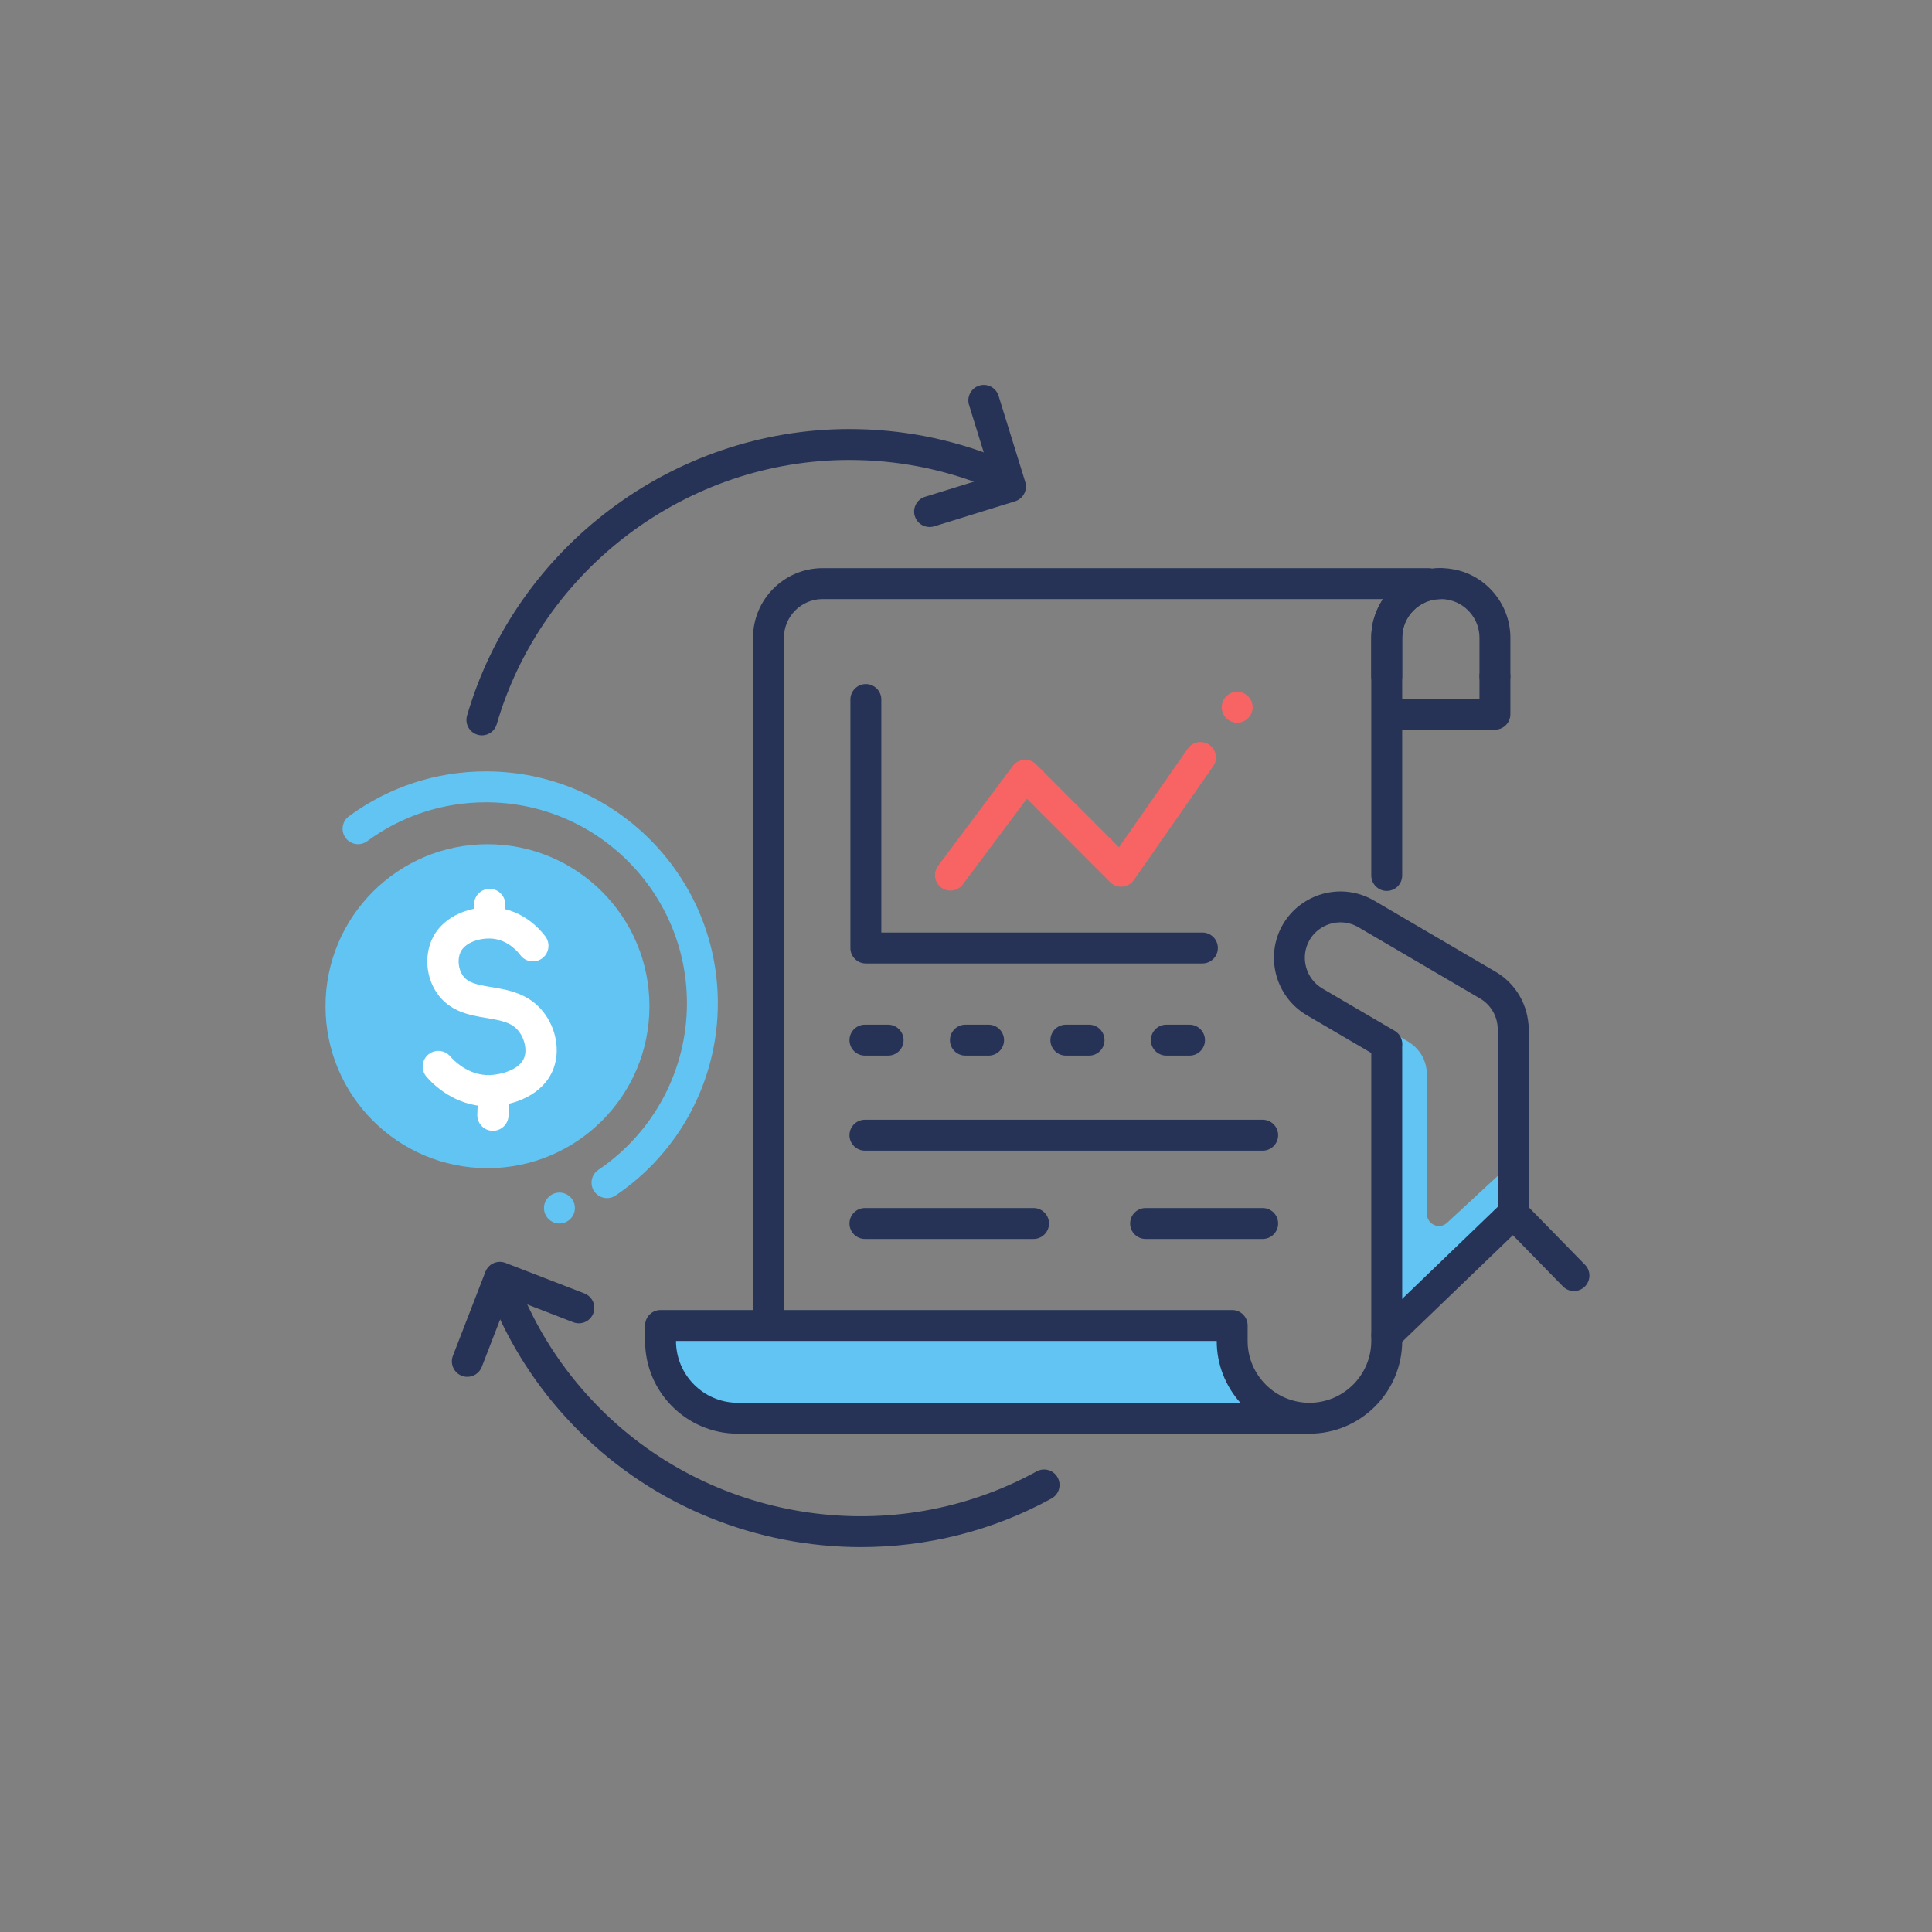 <?xml version="1.0" encoding="utf-8"?>
<!-- Generator: Adobe Illustrator 17.0.0, SVG Export Plug-In . SVG Version: 6.00 Build 0)  -->
<!DOCTYPE svg PUBLIC "-//W3C//DTD SVG 1.1//EN" "http://www.w3.org/Graphics/SVG/1.1/DTD/svg11.dtd">
<svg version="1.1" xmlns="http://www.w3.org/2000/svg" xmlns:xlink="http://www.w3.org/1999/xlink" x="0px" y="0px" width="250px"
	 height="250px" viewBox="0 0 250 250" enable-background="new 0 0 250 250" xml:space="preserve">
<rect x="0" y="0" width="250" height="250" fill="#808080" stroke="none"/>
<g id="background">
</g>
<g id="text">
</g>
<g id="color">
	<g>
		<path fill="#61C4F2" d="M194.935,151.114l-7.668,7.097c-0.978,0.945-2.616,0.244-2.616-1.116v-18.089
			c0-0.049-0.016-0.098-0.016-0.147c0-0.179-0.032-0.342-0.049-0.521c-0.033-0.147-0.049-0.293-0.081-0.44
			c-0.033-0.163-0.081-0.31-0.13-0.456c-0.049-0.147-0.098-0.293-0.163-0.44c-0.065-0.147-0.147-0.277-0.228-0.424
			c-0.081-0.13-0.147-0.261-0.244-0.391c-0.082-0.13-0.196-0.244-0.31-0.375c-0.098-0.114-0.196-0.228-0.31-0.342l-0.342-0.293
			c-0.147-0.098-0.277-0.212-0.424-0.293c-0.049-0.033-0.082-0.065-0.13-0.098l-1.418-0.823c0,0,0-0.008-0.008-0.008l-0.456-0.269
			l-0.579-0.334v-0.016h-6.421l4.791,2.803v38.395c0.587-0.236,1.141-0.603,1.613-1.076l1.646-1.646l14.716-14.7v-4.889
			C194.479,152.222,196.206,149.891,194.935,151.114z"/>
		<circle fill="#61C4F2" cx="63.08" cy="130.2" r="20.96"/>
		<path fill="#61C4F2" d="M159.427,173.518v-2h-29.968h-23.992h-0.008h-20v2c0,5.5,4.5,10,10,10c0,0,0.005-0.001,0.008-0.001
			l0.001,0.001h73.96C163.927,183.518,159.427,179.018,159.427,173.518z"/>
	</g>
</g>
<g id="icons">
	<g>
		<g>
			<path fill="#263357" d="M179.461,174.756c-0.524,0-1.048-0.205-1.44-0.613c-0.767-0.795-0.742-2.062,0.053-2.828l16.345-15.739
				c0.793-0.761,2.05-0.744,2.817,0.043l7.863,8.043c0.773,0.79,0.758,2.056-0.031,2.828c-0.791,0.773-2.057,0.758-2.828-0.032
				l-6.477-6.624l-14.914,14.362C180.46,174.571,179.96,174.756,179.461,174.756z"/>
		</g>
		<g>
			<path fill="#263357" d="M195.809,159.018c-1.105,0-2-0.895-2-2v-24.005c0-1.105,0.895-2,2-2c1.104,0,2,0.895,2,2v24.005
				C197.809,158.122,196.913,159.018,195.809,159.018z"/>
		</g>
		<g>
			<path fill="#263357" d="M179.459,137.115c-0.343,0-0.69-0.088-1.009-0.274l-9.355-5.476c-4.082-2.403-5.462-7.679-3.08-11.762
				c1.538-2.624,4.391-4.251,7.447-4.251c1.502,0,2.992,0.403,4.31,1.164l15.785,9.246c2.62,1.536,4.248,4.382,4.248,7.43
				c0,1.105-0.895,2-2,2c-1.104,0-2-0.895-2-2c0-1.634-0.87-3.158-2.27-3.979l-15.778-9.242c-0.697-0.403-1.495-0.62-2.295-0.62
				c-1.642,0-3.174,0.87-3.994,2.271c-1.273,2.183-0.533,5.007,1.652,6.293l9.35,5.473c0.953,0.558,1.273,1.783,0.715,2.736
				C180.815,136.761,180.147,137.115,179.459,137.115z"/>
		</g>
		<g>
			<g>
				<g>
					<path fill="#FFFFFF" d="M63.783,146.325c-0.025,0-0.049-0.001-0.074-0.001c-1.116-0.041-1.988-0.978-1.947-2.094l0.056-1.536
						c0.04-1.116,0.952-2.002,2.094-1.948c1.116,0.041,1.988,0.978,1.947,2.094l-0.056,1.536
						C65.764,145.467,64.866,146.325,63.783,146.325z"/>
				</g>
				<g>
					<path fill="#FFFFFF" d="M63.305,120.698c-0.024,0-0.05-0.001-0.074-0.002c-1.116-0.04-1.988-0.979-1.947-2.095l0.059-1.636
						c0.04-1.116,0.984-1.989,2.094-1.947c1.116,0.04,1.988,0.979,1.947,2.095l-0.06,1.636
						C65.285,119.84,64.388,120.698,63.305,120.698z"/>
				</g>
				<g>
					<path fill="#FFFFFF" d="M63.192,143.16c-4.361,0-7.22-2.92-8.007-3.836c-0.729-0.847-0.632-2.124,0.215-2.852
						c0.848-0.728,2.123-0.631,2.852,0.214c0.363,0.423,2.309,2.525,5.146,2.425c1.465-0.053,3.855-0.698,4.438-2.259
						c0.366-0.98,0.073-2.407-0.696-3.392c-0.886-1.134-2.172-1.398-4.198-1.735c-2.114-0.352-4.746-0.79-6.412-3.238
						c-1.38-2.026-1.627-4.748-0.63-6.936c1.479-3.245,5.337-4.398,8.28-4.105c3.516,0.354,5.641,2.723,6.391,3.725
						c0.67,0.894,0.488,2.162-0.406,2.831c-0.895,0.671-2.163,0.487-2.83-0.406c-0.336-0.449-1.585-1.927-3.559-2.126
						c-1.596-0.162-3.602,0.454-4.196,1.759c-0.403,0.885-0.28,2.139,0.294,2.981c0.66,0.971,1.791,1.201,3.731,1.524
						c2.149,0.357,4.822,0.802,6.723,3.235c1.653,2.117,2.163,4.98,1.298,7.296c-1.284,3.438-5.156,4.78-8.083,4.886
						C63.425,143.158,63.308,143.16,63.192,143.16z"/>
				</g>
			</g>
		</g>
		<g>
			<path fill="#263357" d="M193.443,89.518c-1.105,0-2-0.896-2-2v-5c0-2.458-1.828-4.583-4.253-4.941
				c-0.246-0.043-0.466-0.059-0.747-0.059c-2.757,0-5,2.243-5,5v5c0,1.104-0.896,2-2,2c-1.105,0-2-0.896-2-2v-5c0-4.962,4.037-9,9-9
				c0.52,0,0.961,0.035,1.388,0.111c4.316,0.637,7.612,4.463,7.612,8.889v5C195.443,88.622,194.547,89.518,193.443,89.518z"/>
		</g>
		<g>
			<g>
				<path fill="#263357" d="M99.483,172.723c-1.104,0-2-0.896-2-2V133.91c-0.026-0.127-0.04-0.258-0.04-0.392v-51
					c0-4.962,4.037-9,9-9h78.398c1.104,0,2,0.896,2,2s-0.896,2-2,2h-78.398c-2.757,0-5,2.243-5,5v50.608
					c0.026,0.127,0.04,0.258,0.04,0.392v37.205C101.483,171.827,100.587,172.723,99.483,172.723z"/>
			</g>
			<g>
				<path fill="#263357" d="M179.443,115.285c-1.105,0-2-0.896-2-2V82.518c0-4.962,4.037-9,9-9c1.104,0,2,0.896,2,2s-0.896,2-2,2
					c-2.757,0-5,2.243-5,5v30.767C181.443,114.389,180.547,115.285,179.443,115.285z"/>
			</g>
			<g>
				<path fill="#263357" d="M169.443,185.518c-1.105,0-2-0.895-2-2c0-1.104,0.895-2,2-2c4.411,0,8-3.589,8-8v-37.8
					c0-1.104,0.895-2,2-2c1.104,0,2,0.896,2,2v37.8C181.443,180.135,176.06,185.518,169.443,185.518z"/>
			</g>
		</g>
		<g>
			<path fill="#263357" d="M193.443,94.418H180.49c-1.104,0-2-0.896-2-2s0.896-2,2-2h10.952v-2.9c0-1.104,0.895-2,2-2
				c1.104,0,2,0.896,2,2v4.9C195.443,93.522,194.547,94.418,193.443,94.418z"/>
		</g>
		<g>
			<path fill="#263357" d="M169.443,185.518h-73.96c0,0-0.006,0-0.009,0c-6.617,0-12-5.383-12-12v-2c0-1.104,0.895-2,2-2h73.969
				c1.104,0,2,0.896,2,2v2c0,4.411,3.589,8,8,8c1.104,0,2,0.896,2,2C171.443,184.622,170.547,185.518,169.443,185.518z
				 M95.523,181.518h64.983c-1.904-2.124-3.064-4.93-3.064-8H87.474c0,4.399,3.569,7.981,7.964,8
				C95.467,181.517,95.495,181.518,95.523,181.518z"/>
		</g>
		<g>
			<path fill="#F86464" d="M122.988,115.241c-0.416,0-0.836-0.129-1.195-0.398c-0.885-0.662-1.066-1.914-0.404-2.799l9.666-12.932
				c0.348-0.465,0.88-0.756,1.459-0.798c0.594-0.041,1.148,0.171,1.558,0.582l10.728,10.743l8.9-12.765
				c0.632-0.905,1.88-1.128,2.784-0.497c0.906,0.632,1.129,1.878,0.497,2.785l-10.268,14.725c-0.339,0.486-0.875,0.796-1.465,0.848
				c-0.586,0.055-1.172-0.16-1.591-0.579l-10.783-10.798l-8.282,11.08C124.199,114.963,123.598,115.241,122.988,115.241z"/>
		</g>
		<g>
			<path fill="#263357" d="M155.59,124.671h-43.548c-1.104,0-2-0.896-2-2V90.518c0-1.104,0.896-2,2-2c1.104,0,2,0.896,2,2v30.153
				h41.548c1.104,0,2,0.896,2,2S156.695,124.671,155.59,124.671z"/>
		</g>
		<g>
			<path fill="#263357" d="M62.359,95.155c-0.186,0-0.373-0.026-0.561-0.08c-1.061-0.309-1.67-1.419-1.36-2.479
				c6.356-21.83,26.692-37.077,49.452-37.077c6.644,0,13.111,1.247,19.222,3.707c1.024,0.413,1.52,1.578,1.108,2.603
				c-0.413,1.023-1.577,1.522-2.603,1.108c-5.634-2.268-11.598-3.418-17.728-3.418c-20.992,0-39.749,14.062-45.612,34.195
				C64.024,94.587,63.225,95.155,62.359,95.155z"/>
		</g>
		<g>
			<path fill="#263357" d="M120.286,68.198c-0.854,0-1.644-0.551-1.909-1.409c-0.327-1.055,0.264-2.175,1.318-2.502l8.559-2.651
				l-2.86-9.234c-0.327-1.055,0.264-2.175,1.318-2.502c1.054-0.328,2.175,0.264,2.502,1.319l3.452,11.145
				c0.327,1.055-0.264,2.175-1.318,2.503l-10.469,3.243C120.682,68.169,120.483,68.198,120.286,68.198z"/>
		</g>
		<g>
			<g>
				<path fill="#263357" d="M111.422,200.192c-13.393,0-26.669-5.169-36.539-15.04c-4.697-4.697-8.389-10.152-10.971-16.213
					c-0.433-1.016,0.04-2.191,1.056-2.624c1.015-0.433,2.19,0.04,2.624,1.056c2.381,5.588,5.785,10.619,10.119,14.953
					c14.845,14.845,38.052,18.166,56.432,8.073c0.968-0.533,2.185-0.177,2.716,0.791c0.532,0.968,0.178,2.184-0.79,2.716
					C128.361,198.135,119.867,200.192,111.422,200.192z"/>
			</g>
			<g>
				<path fill="#263357" d="M60.472,178.162c-0.24,0-0.484-0.043-0.722-0.135c-1.03-0.399-1.542-1.557-1.144-2.587l4.21-10.881
					c0.191-0.495,0.571-0.893,1.057-1.107c0.483-0.215,1.034-0.228,1.53-0.036l10.222,3.955c1.03,0.398,1.542,1.557,1.144,2.587
					c-0.397,1.031-1.557,1.542-2.587,1.144l-8.356-3.233l-3.488,9.016C62.03,177.677,61.274,178.162,60.472,178.162z"/>
			</g>
		</g>
		<g>
			<path fill="#263357" d="M153.923,136.593h-3c-1.104,0-2-0.895-2-2c0-1.104,0.896-2,2-2h3c1.105,0,2,0.896,2,2
				C155.923,135.698,155.028,136.593,153.923,136.593z M140.923,136.593h-3c-1.104,0-2-0.895-2-2c0-1.104,0.896-2,2-2h3
				c1.105,0,2,0.896,2,2C142.923,135.698,142.028,136.593,140.923,136.593z M127.923,136.593h-3c-1.104,0-2-0.895-2-2
				c0-1.104,0.896-2,2-2h3c1.105,0,2,0.896,2,2C129.923,135.698,129.028,136.593,127.923,136.593z M114.923,136.593h-3
				c-1.104,0-2-0.895-2-2c0-1.104,0.896-2,2-2h3c1.104,0,2,0.896,2,2C116.923,135.698,116.028,136.593,114.923,136.593z"/>
		</g>
		<g>
			<path fill="#263357" d="M163.39,148.894h-51.467c-1.104,0-2-0.896-2-2c0-1.105,0.896-2,2-2h51.467c1.105,0,2,0.895,2,2
				C165.39,147.998,164.494,148.894,163.39,148.894z"/>
		</g>
		<g>
			<path fill="#263357" d="M163.39,160.318h-15.15c-1.105,0-2-0.896-2-2c0-1.105,0.895-2,2-2h15.15c1.105,0,2,0.895,2,2
				C165.39,159.422,164.494,160.318,163.39,160.318z"/>
		</g>
		<g>
			<path fill="#263357" d="M133.74,160.318h-21.817c-1.104,0-2-0.896-2-2c0-1.105,0.896-2,2-2h21.817c1.105,0,2,0.895,2,2
				C135.74,159.422,134.845,160.318,133.74,160.318z"/>
		</g>
		<g>
			<path fill="#61C4F2" d="M78.547,155.036c-0.643,0.001-1.272-0.308-1.659-0.88c-0.618-0.915-0.378-2.159,0.538-2.777
				c7.178-4.85,11.464-12.91,11.464-21.561c0-14.336-11.663-26-26-26c-5.577,0-10.894,1.74-15.375,5.031
				c-0.892,0.654-2.143,0.462-2.796-0.428c-0.653-0.891-0.462-2.142,0.429-2.796c5.172-3.799,11.308-5.807,17.742-5.807
				c16.542,0,30,13.458,30,30c0,9.982-4.944,19.281-13.226,24.876C79.321,154.925,78.932,155.036,78.547,155.036z"/>
		</g>
		<circle fill="#F86464" cx="160.09" cy="91.518" r="2"/>
		<circle fill="#61C4F2" cx="72.39" cy="156.318" r="2"/>
	</g>
</g>
</svg>
